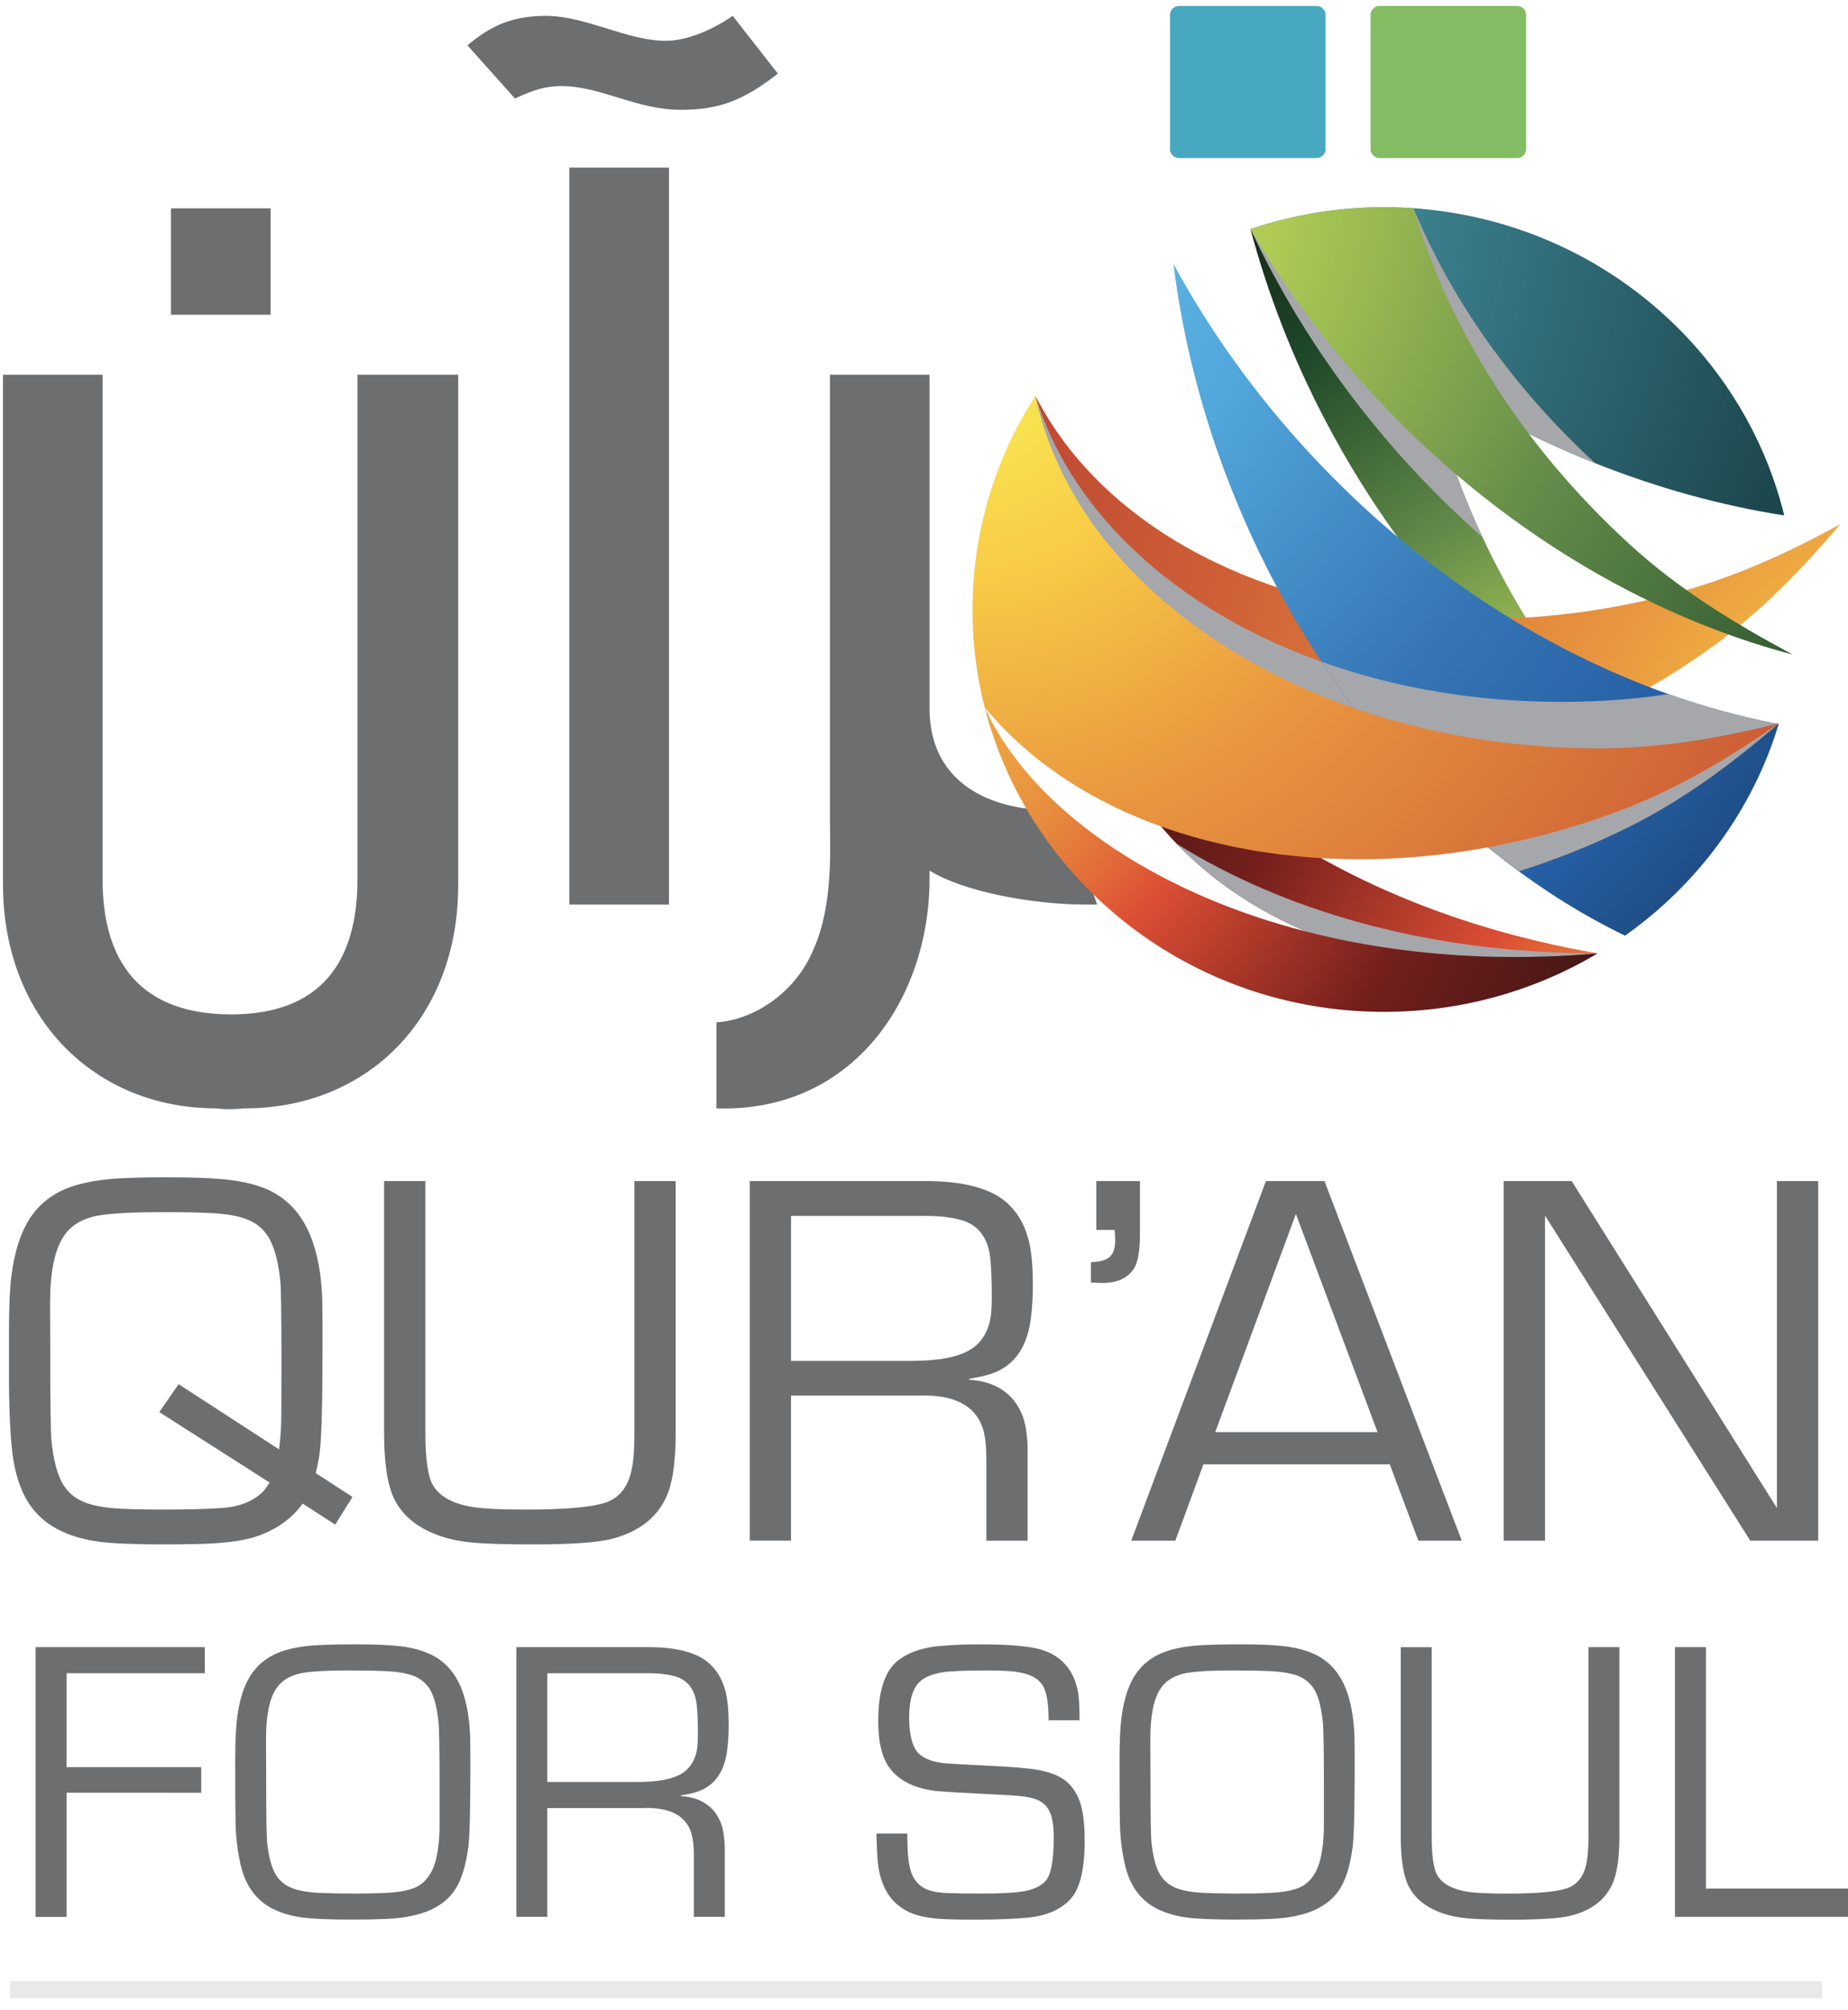 <?xml version="1.0" encoding="utf-8"?>
<!-- Generator: Adobe Illustrator 23.0.6, SVG Export Plug-In . SVG Version: 6.00 Build 0)  -->
<svg version="1.1" id="Calque_1" xmlns="http://www.w3.org/2000/svg" xmlns:xlink="http://www.w3.org/1999/xlink" x="0px" y="0px"
	 viewBox="0 0 618 672" style="enable-background:new 0 0 618 672;" xml:space="preserve">
<style type="text/css">
	.st0{opacity:0.1;fill:#221F20;}
	.st1{fill:#6D6E70;}
	.st2{fill:url(#SVGID_1_);}
	.st3{fill:#A6A7AA;}
	.st4{fill:url(#SVGID_2_);}
	.st5{fill:url(#SVGID_3_);}
	.st6{fill:url(#SVGID_4_);}
	.st7{fill:url(#SVGID_5_);}
	.st8{fill:url(#SVGID_6_);}
	.st9{fill:url(#SVGID_7_);}
	.st10{fill:url(#SVGID_8_);}
	.st11{fill:url(#SVGID_9_);}
	.st12{fill:#83BC63;}
	.st13{fill:#48A8BF;}
</style>
<g>
	<rect x="3.4" y="662.23" class="st0" width="606.01" height="5.77"/>
	<path class="st1" d="M81.96,370.49c-4.65,0.38-6.59,0.38-9.69,0C31.6,370.49,1,340.21,1,295.56c0-0.38,0-170.29,0-170.29h33.31
		v168.78c0,27.63,12.78,45.03,43,45.03c29.83,0,42.22-17.41,42.22-45.03V125.27h33.7v170.67
		C153.23,340.59,122.63,370.49,81.96,370.49z M57.17,105.21V69.64h33.31v35.57H57.17z"/>
	<path class="st1" d="M227.59,36.71c-14.72,0-26.73-7.94-39.9-7.94c-5.03,0-8.91,1.13-15.49,4.16l-15.88-17.78
		c8.52-7.19,15.88-9.84,26.34-9.84c13.17,0,27.11,8.33,39.9,8.33c6.59,0,14.72-3.03,22.47-8.33l15.1,19.3
		C248.51,33.69,240.37,36.71,227.59,36.71z M190.4,302.37V56.02h33.31v246.35H190.4z"/>
	<path class="st1" d="M363.06,302.37c-17.43,0-40.58-4.16-52.2-11.35v2.65c0,40.49-25.95,78.33-71.27,76.82v-28.76
		c12.78-0.76,26.73-10.22,32.54-24.6c6.59-14.76,5.42-33.68,5.42-43.9c0-1.14,0-147.21,0-147.96h33.31V236.9
		c0,21.95,16.13,34.06,42.47,34.06l2.9,1.92l10.7,29.49H363.06z"/>
	<g>
		<g>
			<g>
				
					<radialGradient id="SVGID_1_" cx="353.935" cy="325.24" r="49.46" gradientTransform="matrix(5.124 0 0 5.006 -1273.751 -1346.87)" gradientUnits="userSpaceOnUse">
					<stop  offset="0" style="stop-color:#D9DE59"/>
					<stop  offset="0.067" style="stop-color:#D4DC58"/>
					<stop  offset="0.146" style="stop-color:#C5D557"/>
					<stop  offset="0.233" style="stop-color:#ADCA54"/>
					<stop  offset="0.236" style="stop-color:#ACC954"/>
					<stop  offset="0.475" style="stop-color:#628A49"/>
					<stop  offset="0.498" style="stop-color:#5D8546"/>
					<stop  offset="0.773" style="stop-color:#1E4829"/>
					<stop  offset="1" style="stop-color:#162214"/>
				</radialGradient>
				<path class="st2" d="M512.51,210.06c-26.12-41.14-39.14-85.52-39.82-126.38c-3.1-1.04-6.24-2.03-9.45-2.87
					c-15.1-3.96-30.28-5.25-45.06-4.26c5.74,21.55,14.09,43.21,25.24,64.41c27.86,52.96,68.15,93.89,112.23,118.87
					C539.91,245,524.97,229.7,512.51,210.06z"/>
				<path class="st3" d="M495.79,179.59c-14.98-32.03-22.58-64.98-23.1-95.91c-3.1-1.04-6.24-2.03-9.45-2.87
					c-15.1-3.96-30.28-5.25-45.06-4.26c9.48,20.25,21.55,40.16,36.3,59.15C467.18,152.03,481.09,166.66,495.79,179.59z"/>
				
					<radialGradient id="SVGID_2_" cx="378.447" cy="325.122" r="83.759" gradientTransform="matrix(5.124 0 0 5.006 -1273.751 -1346.87)" gradientUnits="userSpaceOnUse">
					<stop  offset="0" style="stop-color:#F9EC54"/>
					<stop  offset="0.143" style="stop-color:#F8CB46"/>
					<stop  offset="0.337" style="stop-color:#E8953F"/>
					<stop  offset="0.634" style="stop-color:#CE5F36"/>
					<stop  offset="1" style="stop-color:#B23431"/>
				</radialGradient>
				<path class="st4" d="M559.29,198.53c-28.14,7.37-56.08,9.71-82.2,7.69c-59.25-4.57-109.11-31.63-130.83-73.89
					c-11.46,35.95-6.3,73.96,11.14,104.78c0.01,0.02,0.02,0.02,0.03,0.04c43.85,31.37,111.74,32.39,175.03,2.66
					c13.27-6.23,26.34-13.78,38.95-22.73c17.37-12.33,31.33-26.96,44.03-41.88C598.11,184.68,580.03,193.11,559.29,198.53z"/>
				<path class="st3" d="M357.41,237.11c0.01,0.02,0.02,0.02,0.03,0.04c43.85,31.37,111.74,32.39,175.03,2.66
					c4.08-1.92,8.15-4.01,12.19-6.18c-0.12,0.01-0.25,0.03-0.37,0.04c-29.03,2.48-56.96,0.05-82.32-6.36
					c-57.52-14.56-101.82-49.67-115.7-94.97C334.8,168.28,339.97,206.3,357.41,237.11z"/>
				
					<radialGradient id="SVGID_3_" cx="361.04" cy="340.895" r="52.04" gradientTransform="matrix(5.124 0 0 5.006 -1273.751 -1346.87)" gradientUnits="userSpaceOnUse">
					<stop  offset="0" style="stop-color:#EDA742"/>
					<stop  offset="0.06" style="stop-color:#ECA041"/>
					<stop  offset="0.145" style="stop-color:#E88D3E"/>
					<stop  offset="0.246" style="stop-color:#E26E39"/>
					<stop  offset="0.333" style="stop-color:#DC4E34"/>
					<stop  offset="0.644" style="stop-color:#741F1C"/>
					<stop  offset="1" style="stop-color:#341413"/>
				</radialGradient>
				<path class="st5" d="M460.09,319.5c25.22,6.87,50.79,5.89,74.2-0.82c-104.55-17.91-168.15-80.3-176.22-131.31
					C357.7,212.93,364.25,293.44,460.09,319.5z"/>
				<path class="st3" d="M460.09,319.5c25.22,6.87,50.79,5.89,74.2-0.82c-57.88,0.06-106.09-14.99-140.75-36.6
					C408.58,297.68,429.9,311.3,460.09,319.5z"/>
				
					<radialGradient id="SVGID_4_" cx="302.8" cy="279.25" r="108.578" gradientTransform="matrix(5.124 0 0 5.006 -1273.751 -1346.87)" gradientUnits="userSpaceOnUse">
					<stop  offset="0" style="stop-color:#7AC8EF"/>
					<stop  offset="0.181" style="stop-color:#61B4E3"/>
					<stop  offset="0.274" style="stop-color:#52A8DC"/>
					<stop  offset="0.473" style="stop-color:#3675B5"/>
					<stop  offset="0.612" style="stop-color:#255FA4"/>
					<stop  offset="0.716" style="stop-color:#1D4679"/>
					<stop  offset="0.845" style="stop-color:#152A4A"/>
					<stop  offset="0.944" style="stop-color:#10192D"/>
					<stop  offset="1" style="stop-color:#0E1322"/>
				</radialGradient>
				<path class="st6" d="M594.83,242.05c-54.51-10.28-111.03-41.18-156.62-90.29c-18.56-20-33.82-41.48-45.8-63.56l0,0
					c3.09,24.81,9.45,50.2,19.45,75.38c27.7,69.77,76.95,122.76,131.57,149.19C567.74,295.59,586.08,270.85,594.83,242.05z"/>
				<path class="st3" d="M544.72,276.44c19.01-9.46,35.07-21.7,49.93-34.42c-0.07-0.02-0.14-0.03-0.22-0.05
					c-18.49,6.64-37.54,12.13-58.71,14.3c-23.79,2.44-46.88,1.51-68.48-2.19c12.64,14.18,26.36,26.59,40.75,37.16
					C520.3,287.33,532.6,282.47,544.72,276.44z"/>
				
					<radialGradient id="SVGID_5_" cx="311.016" cy="280.729" r="86.426" gradientTransform="matrix(5.124 0 0 5.006 -1273.751 -1346.87)" gradientUnits="userSpaceOnUse">
					<stop  offset="0" style="stop-color:#69C3E5"/>
					<stop  offset="0.08" style="stop-color:#4FB2C5"/>
					<stop  offset="0.21" style="stop-color:#4899A9"/>
					<stop  offset="0.66" style="stop-color:#1D474E"/>
					<stop  offset="1" style="stop-color:#0E2631"/>
				</radialGradient>
				<path class="st7" d="M471.42,121.84c40.05,27.19,83.42,43.91,125.26,50.46c-14.5-59.09-68.9-103.03-133.84-103.03
					c-15.64,0-30.64,2.59-44.65,7.28C433.61,92.94,451.38,108.24,471.42,121.84z"/>
				<path class="st3" d="M471.42,121.84c20.06,13.62,40.95,24.61,62.06,33.01c-27.76-25.54-48.32-55.03-60.76-85.2
					c-3.28,0.11-6.57,0.28-9.87,0.63c-14.39,1.48-28,5.13-40.59,10.49C436.73,95.57,453.12,109.42,471.42,121.84z"/>
				
					<radialGradient id="SVGID_6_" cx="323.437" cy="283.173" r="0" gradientTransform="matrix(-0.268 -4.999 -5.117 0.262 1927.961 1630.79)" gradientUnits="userSpaceOnUse">
					<stop  offset="0" style="stop-color:#7AC8EF"/>
					<stop  offset="0.181" style="stop-color:#61B4E3"/>
					<stop  offset="0.274" style="stop-color:#52A8DC"/>
					<stop  offset="0.473" style="stop-color:#3675B5"/>
					<stop  offset="0.612" style="stop-color:#255FA4"/>
					<stop  offset="0.716" style="stop-color:#1D4679"/>
					<stop  offset="0.845" style="stop-color:#152A4A"/>
					<stop  offset="0.944" style="stop-color:#10192D"/>
					<stop  offset="1" style="stop-color:#0E1322"/>
				</radialGradient>
				<polygon class="st8" points="392.4,88.21 392.4,88.21 392.4,88.21 				"/>
				
					<radialGradient id="SVGID_7_" cx="310.71" cy="279.743" r="94.448" gradientTransform="matrix(5.124 0 0 5.006 -1273.751 -1346.87)" gradientUnits="userSpaceOnUse">
					<stop  offset="0" style="stop-color:#D9DE59"/>
					<stop  offset="0.067" style="stop-color:#D4DC58"/>
					<stop  offset="0.146" style="stop-color:#C5D557"/>
					<stop  offset="0.233" style="stop-color:#ADCA54"/>
					<stop  offset="0.236" style="stop-color:#ACC954"/>
					<stop  offset="0.475" style="stop-color:#628A49"/>
					<stop  offset="0.498" style="stop-color:#5D8546"/>
					<stop  offset="0.773" style="stop-color:#1E4829"/>
					<stop  offset="1" style="stop-color:#162214"/>
				</radialGradient>
				<path class="st9" d="M544.66,181.66c-36.13-33.14-60.45-72.71-71.94-112.01c-3.27-0.23-6.56-0.39-9.89-0.39
					c-15.64,0-30.64,2.59-44.65,7.28c11.26,19.36,25.05,38.17,41.45,55.83c40.94,44.11,90.7,73.46,139.89,86.45
					C580.38,208.49,561.9,197.48,544.66,181.66z"/>
				<path class="st3" d="M594.18,241.92c-12.02-2.3-24.13-5.65-36.2-9.93c-4.47,0.7-9.03,1.28-13.69,1.68
					c-29.03,2.48-56.96,0.05-82.32-6.36c-6.87-1.74-13.53-3.79-19.99-6.1c13.51,20.36,29.02,38.34,45.86,53.58
					c7.53-1.31,15.11-2.94,22.7-5.02c14.18-3.88,28.4-9.11,42.4-15.78C576.54,249.41,588.34,245.53,594.18,241.92z"/>
				
					<radialGradient id="SVGID_8_" cx="311.309" cy="318.846" r="48.439" gradientTransform="matrix(5.124 0 0 5.006 -1273.751 -1346.87)" gradientUnits="userSpaceOnUse">
					<stop  offset="0" style="stop-color:#EDA742"/>
					<stop  offset="0.06" style="stop-color:#ECA041"/>
					<stop  offset="0.145" style="stop-color:#E88D3E"/>
					<stop  offset="0.246" style="stop-color:#E26E39"/>
					<stop  offset="0.333" style="stop-color:#DC4E34"/>
					<stop  offset="0.644" style="stop-color:#741F1C"/>
					<stop  offset="1" style="stop-color:#341413"/>
				</radialGradient>
				<path class="st10" d="M462.83,338.24c26.18,0,50.62-7.16,71.45-19.55c-105.74,9.15-183.7-35.05-205-82.28
					C344.22,294.9,398.34,338.24,462.83,338.24z"/>
				
					<radialGradient id="SVGID_9_" cx="312.067" cy="294.935" r="88.323" gradientTransform="matrix(5.124 0 0 5.006 -1273.751 -1346.87)" gradientUnits="userSpaceOnUse">
					<stop  offset="0" style="stop-color:#F9EC54"/>
					<stop  offset="0.143" style="stop-color:#F8CB46"/>
					<stop  offset="0.337" style="stop-color:#E8953F"/>
					<stop  offset="0.634" style="stop-color:#CE5F36"/>
					<stop  offset="1" style="stop-color:#B23431"/>
				</radialGradient>
				<path class="st11" d="M534.5,250.14c-29.15,0-56.75-4.8-81.45-13.35c-56.01-19.4-97.01-58.15-106.79-104.46
					c-20.6,31.83-25.68,69.85-16.99,104.02c0,0.01,0.01,0.03,0.01,0.05c34.04,41.38,99.36,59.54,168.37,46.82
					c14.47-2.67,29.1-6.65,43.64-12.1c20.04-7.52,37.4-18.12,53.62-29.33C575.66,246.58,555.96,250.14,534.5,250.14z"/>
			</g>
		</g>
		<g>
			<path class="st12" d="M510.36,49.83c0,1.65-1.35,3-3,3h-46.03c-1.65,0-3-1.35-3-3V5c0-1.65,1.35-3,3-3h46.03c1.65,0,3,1.35,3,3
				V49.83z"/>
		</g>
		<g>
			<path class="st13" d="M443.29,49.83c0,1.65-1.35,3-3,3h-46.03c-1.65,0-3-1.35-3-3V5c0-1.65,1.35-3,3-3h46.03c1.65,0,3,1.35,3,3
				V49.83z"/>
		</g>
	</g>
	<g>
		<path class="st1" d="M117.87,500.38l-5.76,9.25l-10.89-7.01c-3.79,5.24-9.15,8.96-16.09,11.18c-4.31,1.33-10.49,2.11-18.54,2.31
			c-3.94,0.1-7.86,0.15-11.76,0.15c-9.83,0-17.04-0.3-21.62-0.89c-4.58-0.59-8.79-1.76-12.62-3.51c-4.53-2.11-8.1-5.12-10.73-9.02
			c-2.63-3.9-4.45-8.94-5.44-15.11c-0.84-5.5-1.31-13.92-1.42-25.28c0-4.42,0-9.97,0-16.65c0-8.94,0.29-15.49,0.87-19.65
			c1-7.71,2.96-13.87,5.88-18.5s6.98-8.04,12.19-10.25c4.47-1.85,10.29-3.01,17.44-3.47c4.63-0.26,9.99-0.39,16.09-0.39
			c9.2,0,16.21,0.28,21.03,0.85c4.81,0.57,8.95,1.57,12.43,3.01c7.78,3.29,13.13,9.59,16.02,18.88c1.69,5.19,2.63,11.44,2.84,18.73
			c0.05,2.73,0.08,7.43,0.08,14.1c0,19.88-0.35,32.25-1.03,37.07c-0.27,1.85-0.68,3.93-1.26,6.24L117.87,500.38z M53.26,472.02
			l6.47-9.33l33.61,21.81c0.27-2.36,0.47-4.67,0.63-6.94c0.11-1.54,0.16-9.09,0.16-22.66c0-15.26-0.13-24.17-0.39-26.74
			c-0.63-5.96-1.78-10.52-3.43-13.68c-1.66-3.16-4.11-5.4-7.38-6.74c-2.95-1.23-7.07-1.98-12.39-2.24c-4.05-0.2-9.1-0.31-15.15-0.31
			c-12.78,0-21.02,0.54-24.69,1.62c-4.21,1.18-7.31,3.29-9.31,6.32c-3.11,4.58-4.65,12.1-4.65,22.58l0.08,19.19
			c0,15.01,0.13,23.92,0.39,26.74c0.63,6.01,1.77,10.57,3.39,13.68c1.63,3.11,4.1,5.36,7.42,6.74c2.95,1.23,6.99,1.98,12.15,2.24
			c3.84,0.2,8.55,0.31,14.12,0.31c8.25,0,14.94-0.18,20.04-0.54c5.73-0.41,10.23-2.19,13.49-5.32c0.47-0.46,1.26-1.51,2.37-3.16
			L53.26,472.02z"/>
		<path class="st1" d="M212.15,394.79h13.81v84.24c0,10.07-1.13,17.37-3.39,21.89c-3.26,6.73-9.26,11.22-17.99,13.49
			c-4.84,1.23-13.65,1.85-26.43,1.85c-9.15,0-15.89-0.21-20.2-0.62c-4.31-0.41-8.08-1.21-11.28-2.39
			c-7.15-2.57-12.1-6.63-14.83-12.18c-2.26-4.62-3.39-11.97-3.39-22.04v-84.24h13.81v84.24c0,8.89,0.87,14.75,2.6,17.57
			c2.16,3.55,6.28,5.88,12.39,7.01c3.42,0.66,9.58,1,18.46,1c13.2,0,22.09-0.77,26.67-2.31c4.47-1.44,7.37-4.86,8.68-10.25
			c0.74-2.88,1.1-7.22,1.1-13.03V394.79z"/>
		<path class="st1" d="M250.73,515.03V394.79h58.62c10.89,0,19.12,1.75,24.69,5.24c4.78,3.08,8.05,7.71,9.78,13.87
			c1.06,3.81,1.58,8.94,1.58,15.41c0,7.71-0.68,13.59-2.05,17.65c-1.94,5.81-5.55,9.76-10.81,11.87c-1.89,0.77-4.7,1.46-8.44,2.08
			v0.31c5.89,0.31,10.6,2.29,14.12,5.93c2.79,3.08,4.45,6.84,4.97,11.25c0.32,2.26,0.47,4.27,0.47,6.01v30.6h-13.81v-27.52
			c0-3.95-0.36-7.22-1.1-9.79c-2.52-8.02-9.94-11.74-22.25-11.18h-41.97v48.48H250.73z M264.54,454.91h40.16
			c8.94,0,15.46-1.2,19.57-3.62c3.47-2.05,5.73-5.29,6.78-9.71c0.42-1.85,0.63-4.44,0.63-7.78c0-5.14-0.16-9.4-0.47-12.79
			c-0.68-7.29-4.1-11.74-10.26-13.33c-3.26-0.82-7.07-1.23-11.44-1.23h-44.97V454.91z"/>
		<path class="st1" d="M381.22,394.79v17.65c0,5.7-0.68,9.59-2.05,11.64c-2.05,3.19-5.55,4.78-10.49,4.78
			c-0.95,0-2.24-0.05-3.87-0.15v-6.78c2.84-0.15,4.81-0.64,5.92-1.46c1.47-1.08,2.21-3.03,2.21-5.86c0-0.82-0.05-1.98-0.16-3.47
			h-6.15v-16.34H381.22z"/>
		<path class="st1" d="M464.77,489.51h-62.33l-9.39,25.51H378.3l45.05-120.23h19.57l45.92,120.23h-14.52L464.77,489.51z
			 M460.67,478.72l-27.3-72.91l-26.98,72.91H460.67z"/>
		<path class="st1" d="M608.04,394.79v120.23h-22.72l-68.64-108.67v108.67h-13.81V394.79h22.72l68.64,109.29V394.79H608.04z"/>
		<path class="st1" d="M22.27,559.32v31.39H67.3v8.56H22.27v41.5H11.92v-90.18h56.57v8.73H22.27z"/>
		<path class="st1" d="M119.02,549.66c6.43,0,11.39,0.21,14.88,0.64c3.49,0.42,6.56,1.19,9.2,2.31c5.84,2.43,9.84,7.13,12.01,14.1
			c1.22,3.89,1.93,8.57,2.13,14.05c0.04,2.04,0.06,5.51,0.06,10.4c0,14.03-0.24,22.85-0.71,26.47c-0.79,5.78-2.13,10.25-4.02,13.41
			c-1.89,3.16-4.71,5.61-8.46,7.34c-3.87,1.77-8.78,2.79-14.73,3.06c-3.12,0.15-6.9,0.23-11.36,0.23c-7.65,0-13.2-0.22-16.66-0.66
			s-6.62-1.32-9.5-2.63c-6.04-2.81-9.86-7.96-11.48-15.43c-0.95-4.2-1.48-8.63-1.6-13.3c-0.08-3.12-0.12-10.21-0.12-21.27
			c0-6.28,0.22-11.04,0.65-14.28c0.75-5.82,2.21-10.45,4.38-13.9c2.17-3.45,5.23-6,9.17-7.66c3.43-1.43,7.85-2.29,13.25-2.6
			C109.63,549.76,113.93,549.66,119.02,549.66z M116.83,558.39c-8.8,0-14.58,0.4-17.34,1.21c-3.2,0.92-5.54,2.5-7.04,4.74
			c-2.33,3.39-3.49,9.04-3.49,16.94l0.06,14.39c0,11.25,0.1,17.94,0.3,20.06c0.47,4.51,1.32,7.93,2.54,10.26s3.08,4.02,5.56,5.06
			c2.21,0.92,5.31,1.48,9.29,1.68c3,0.15,6.77,0.23,11.3,0.23c6.31,0,10.87-0.13,13.67-0.4c2.8-0.27,5.11-0.77,6.92-1.5
			c3.59-1.5,6-4.7,7.22-9.6c0.79-3.28,1.18-7.07,1.18-11.39v-14.39c0-11.21-0.12-17.9-0.36-20.06c-0.47-4.55-1.31-7.97-2.51-10.26
			c-1.2-2.29-3.05-3.98-5.53-5.06c-2.29-0.92-5.46-1.48-9.53-1.68C126,558.47,121.92,558.39,116.83,558.39z"/>
		<path class="st1" d="M172.68,640.76v-90.18h43.96c8.17,0,14.34,1.31,18.52,3.93c3.59,2.31,6.04,5.78,7.34,10.4
			c0.79,2.85,1.18,6.71,1.18,11.56c0,5.78-0.51,10.19-1.54,13.24c-1.46,4.35-4.16,7.32-8.11,8.9c-1.42,0.58-3.53,1.1-6.33,1.56v0.23
			c4.42,0.23,7.95,1.71,10.59,4.45c2.09,2.31,3.33,5.13,3.73,8.44c0.24,1.7,0.36,3.2,0.36,4.51v22.95h-10.35v-20.64
			c0-2.97-0.28-5.41-0.83-7.34c-1.89-6.01-7.46-8.81-16.69-8.38h-31.48v36.36H172.68z M183.04,595.67h30.12
			c6.71,0,11.6-0.91,14.67-2.72c2.6-1.54,4.3-3.97,5.09-7.28c0.32-1.39,0.47-3.33,0.47-5.84c0-3.85-0.12-7.05-0.36-9.6
			c-0.51-5.47-3.08-8.81-7.69-10c-2.45-0.62-5.31-0.92-8.58-0.92h-33.73V595.67z"/>
		<path class="st1" d="M361.02,575.04h-10.35c0-5.63-0.65-9.5-1.95-11.62c-1.42-2.27-4.02-3.74-7.81-4.39
			c-2.21-0.42-5.8-0.64-10.77-0.64c-7.53,0-12.56,0.21-15.09,0.64c-3.35,0.58-5.8,1.58-7.34,3.01c-2.45,2.24-3.67,6.2-3.67,11.91
			c0,4.43,0.59,7.84,1.78,10.23c1.34,2.81,4.58,4.55,9.7,5.2c1.42,0.15,6.15,0.42,14.2,0.81c8.56,0.39,14.46,0.89,17.69,1.5
			c3.47,0.66,6.21,1.68,8.22,3.06c2.01,1.39,3.63,3.35,4.85,5.9c1.5,3.12,2.25,8.02,2.25,14.68c0,9.52-1.58,16.01-4.73,19.48
			c-3.2,3.47-7.87,5.53-14.02,6.19c-4.69,0.46-10.73,0.69-18.11,0.69c-5.64,0-9.74-0.11-12.31-0.32c-2.56-0.21-4.85-0.61-6.86-1.18
			c-7.61-2.31-11.97-8.02-13.08-17.11c-0.24-1.97-0.41-5.36-0.53-10.17h10.35c0,1.16,0,1.89,0,2.2c0.04,4.66,0.43,8.15,1.18,10.46
			s2.05,4.07,3.91,5.26c1.74,1.16,4.44,1.81,8.11,1.97c3.35,0.12,7.28,0.17,11.77,0.17c6.78,0,11.66-0.3,14.62-0.9
			c2.96-0.6,5.17-1.71,6.63-3.32c1.81-2,2.72-6.86,2.72-14.57c0-3.82-0.45-6.69-1.36-8.61c-1.03-2.16-2.78-3.6-5.27-4.34
			c-1.7-0.54-4.3-0.91-7.81-1.1l-10.71-0.58c-8.05-0.39-12.94-0.69-14.67-0.92c-6.75-0.89-11.7-3.33-14.85-7.34
			c-2.68-3.43-4.02-8.77-4.02-16.01c0-10.17,2.29-16.98,6.86-20.41c3.55-2.66,8.24-4.22,14.08-4.68c3.98-0.35,8.42-0.52,13.31-0.52
			c9.74,0,16.59,0.62,20.53,1.85c6.75,2.16,10.77,6.92,12.07,14.28c0.28,1.7,0.43,4.28,0.47,7.75V575.04z"/>
		<path class="st1" d="M414.75,549.66c6.43,0,11.39,0.21,14.88,0.64c3.49,0.42,6.56,1.19,9.2,2.31c5.84,2.43,9.84,7.13,12.01,14.1
			c1.22,3.89,1.93,8.57,2.13,14.05c0.04,2.04,0.06,5.51,0.06,10.4c0,14.03-0.24,22.85-0.71,26.47c-0.79,5.78-2.13,10.25-4.02,13.41
			c-1.89,3.16-4.71,5.61-8.46,7.34c-3.87,1.77-8.78,2.79-14.73,3.06c-3.12,0.15-6.9,0.23-11.36,0.23c-7.65,0-13.2-0.22-16.66-0.66
			s-6.62-1.32-9.5-2.63c-6.04-2.81-9.86-7.96-11.48-15.43c-0.95-4.2-1.48-8.63-1.6-13.3c-0.08-3.12-0.12-10.21-0.12-21.27
			c0-6.28,0.22-11.04,0.65-14.28c0.75-5.82,2.21-10.45,4.38-13.9s5.23-6,9.17-7.66c3.43-1.43,7.85-2.29,13.25-2.6
			C405.36,549.76,409.66,549.66,414.75,549.66z M412.56,558.39c-8.8,0-14.58,0.4-17.34,1.21c-3.2,0.92-5.54,2.5-7.04,4.74
			c-2.33,3.39-3.49,9.04-3.49,16.94l0.06,14.39c0,11.25,0.1,17.94,0.3,20.06c0.47,4.51,1.32,7.93,2.54,10.26
			c1.22,2.33,3.08,4.02,5.56,5.06c2.21,0.92,5.31,1.48,9.29,1.68c3,0.15,6.77,0.23,11.3,0.23c6.31,0,10.87-0.13,13.67-0.4
			c2.8-0.27,5.11-0.77,6.92-1.5c3.59-1.5,6-4.7,7.22-9.6c0.79-3.28,1.18-7.07,1.18-11.39v-14.39c0-11.21-0.12-17.9-0.36-20.06
			c-0.47-4.55-1.31-7.97-2.51-10.26c-1.2-2.29-3.05-3.98-5.53-5.06c-2.29-0.92-5.46-1.48-9.53-1.68
			C421.73,558.47,417.65,558.39,412.56,558.39z"/>
		<path class="st1" d="M531.2,550.59h10.35v63.18c0,7.55-0.85,13.03-2.54,16.42c-2.45,5.05-6.94,8.42-13.49,10.12
			c-3.63,0.92-10.24,1.39-19.82,1.39c-6.86,0-11.91-0.15-15.15-0.46s-6.06-0.91-8.46-1.79c-5.36-1.93-9.07-4.97-11.12-9.13
			c-1.7-3.47-2.54-8.98-2.54-16.53v-63.18h10.35v63.18c0,6.67,0.65,11.06,1.95,13.18c1.62,2.66,4.71,4.41,9.29,5.26
			c2.56,0.5,7.18,0.75,13.85,0.75c9.9,0,16.57-0.58,20-1.73c3.35-1.08,5.52-3.64,6.51-7.69c0.55-2.16,0.83-5.41,0.83-9.77V550.59z"
			/>
		<path class="st1" d="M570.49,550.59v80.7H618v9.48h-57.87v-90.18H570.49z"/>
	</g>
</g>
</svg>
